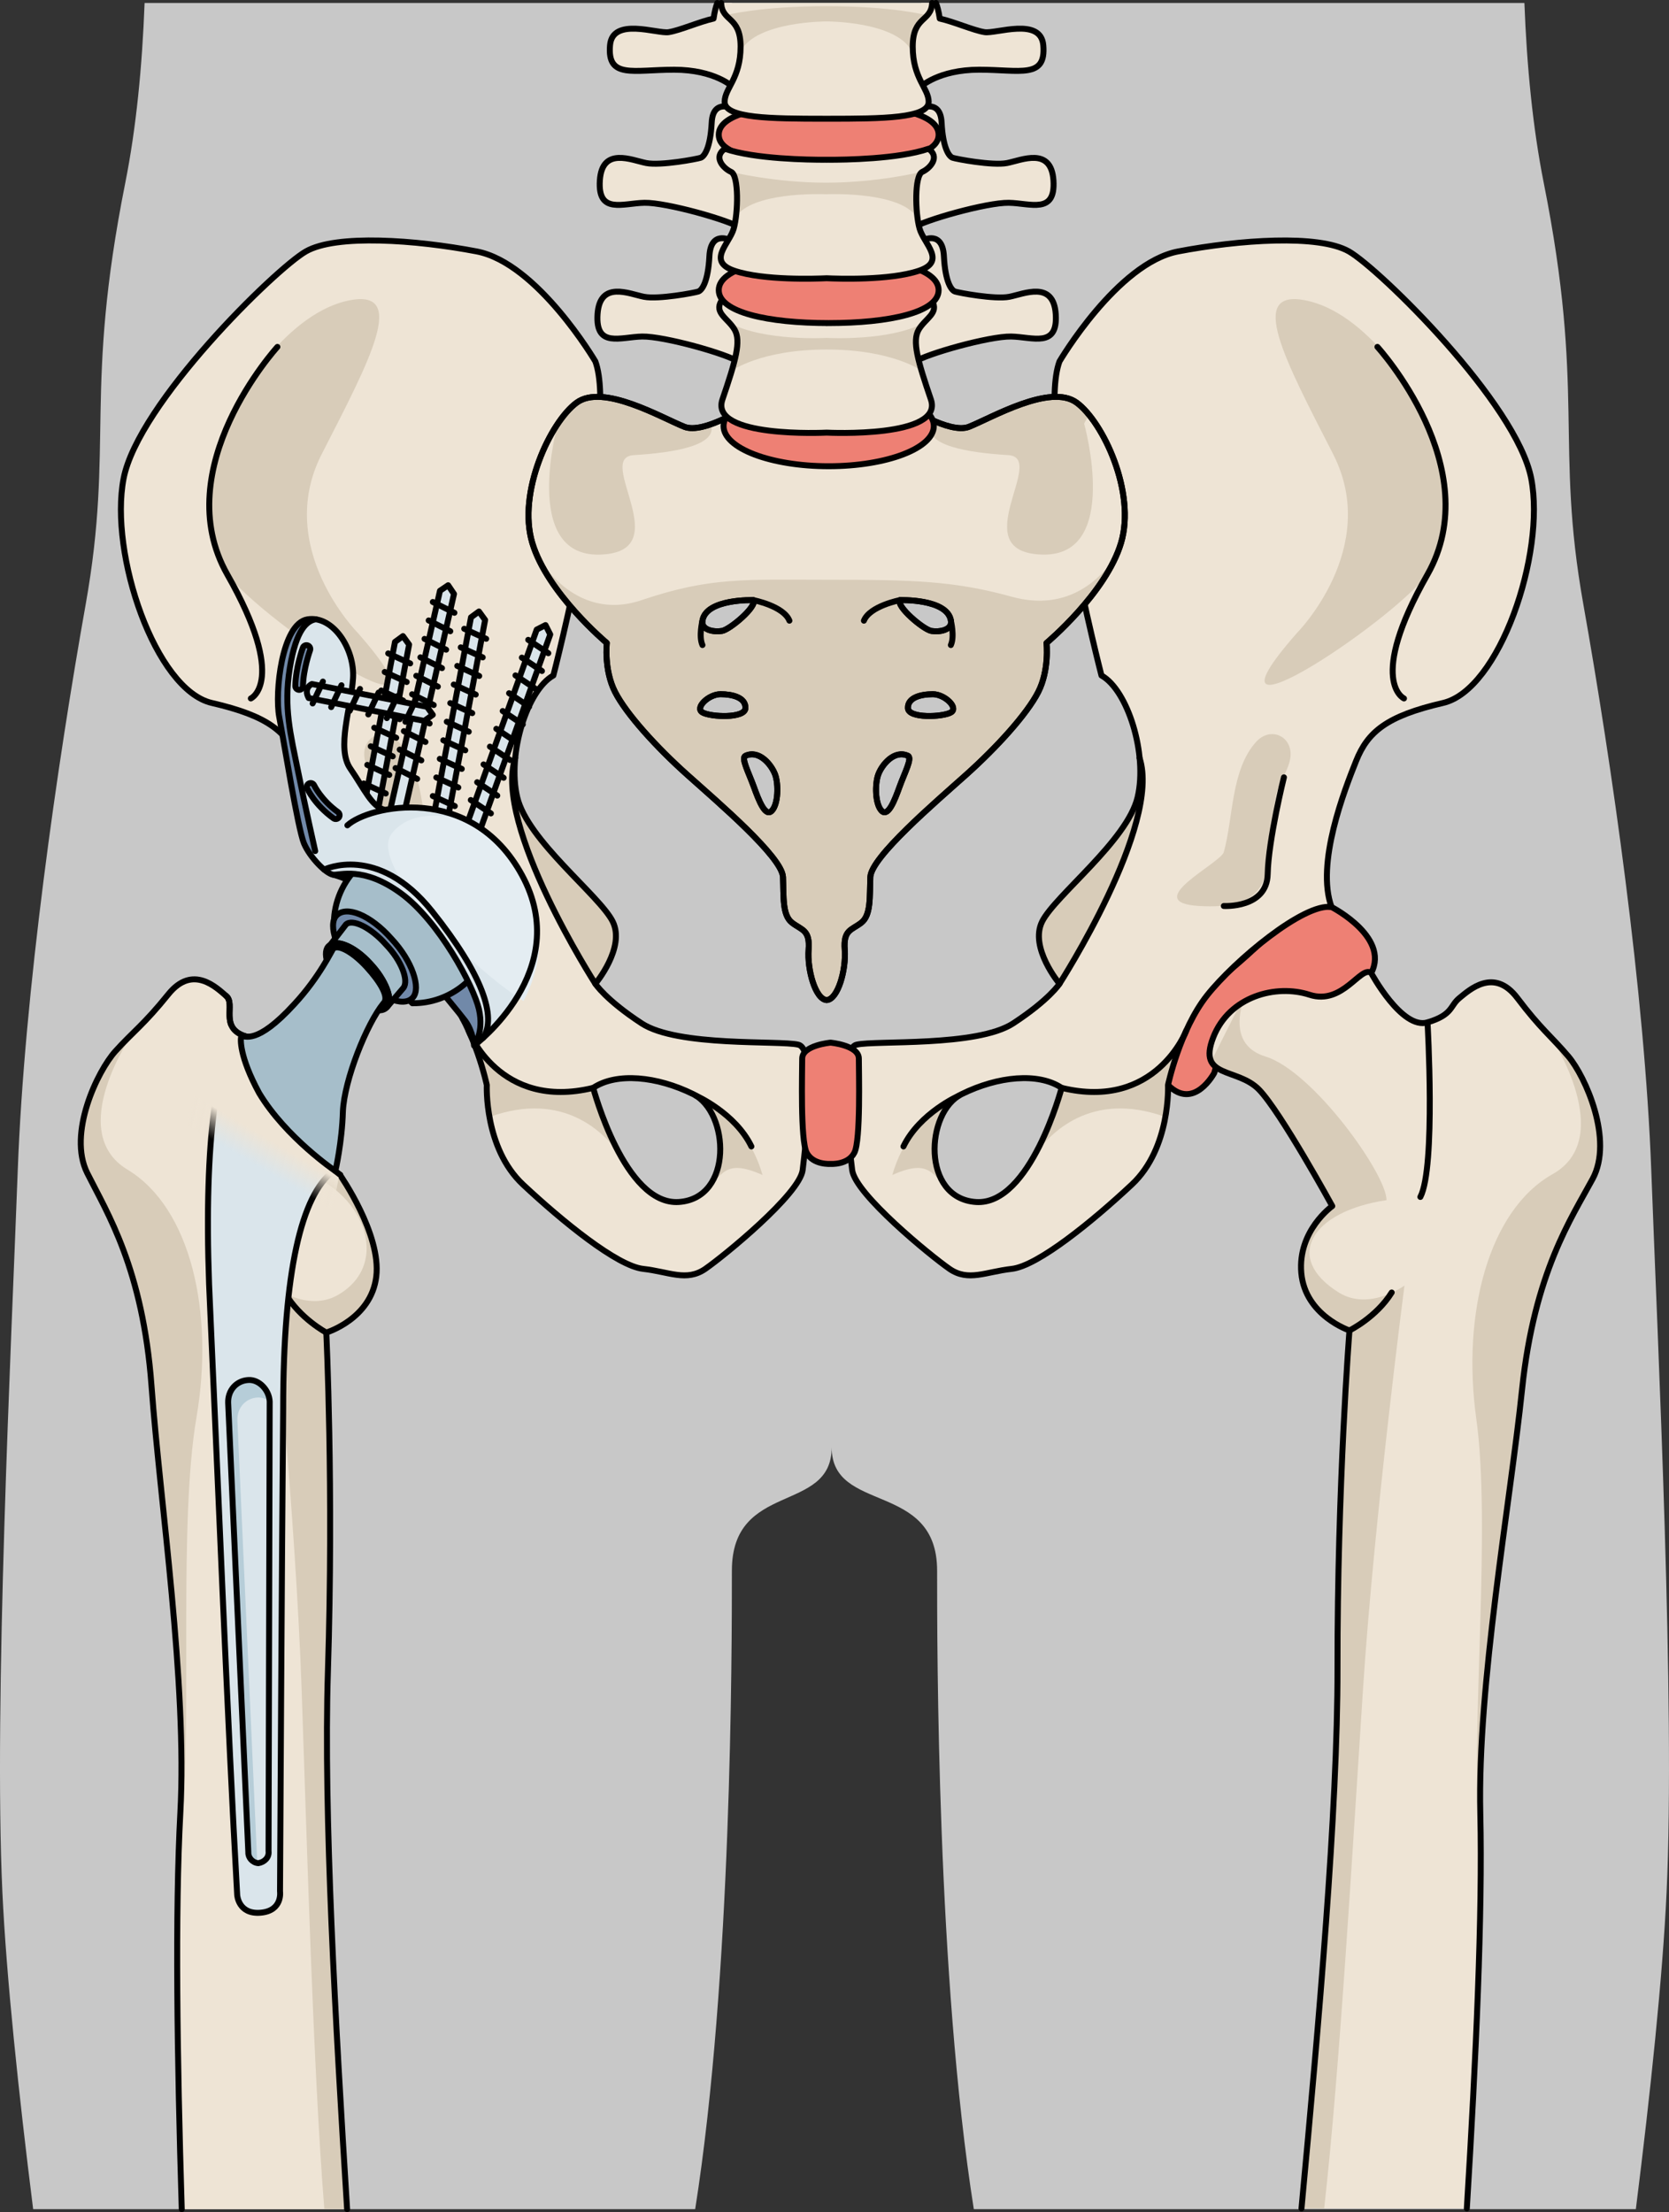<?xml version="1.0" encoding="utf-8"?>
<!-- Generator: Adobe Illustrator 16.0.0, SVG Export Plug-In . SVG Version: 6.00 Build 0)  -->
<!DOCTYPE svg PUBLIC "-//W3C//DTD SVG 1.1//EN" "http://www.w3.org/Graphics/SVG/1.1/DTD/svg11.dtd">
<svg version="1.1" id="Layer_1" xmlns="http://www.w3.org/2000/svg" xmlns:xlink="http://www.w3.org/1999/xlink" x="0px" y="0px"
	 width="280.56px" height="371.82px" viewBox="0 0 280.56 371.82" enable-background="new 0 0 280.56 371.82" xml:space="preserve">
<rect x="0" y="0" width="280.56" height="371.82" fill="#333333" stroke="none"/>
<g>
	<path id="changecolor_231_" fill="#C8C8C8" d="M5.572,371.316h111.289c6.167-39.051,6.168-93.79,6.168-107.316
		c0-15.116,16.777-9.518,16.777-20.72c0,11.202,17.724,5.604,17.724,20.72c0,13.526-0.004,68.266,6.168,107.316h111.289
		c2.443-19.432,4.512-39.12,5.168-53.273c1.475-31.597-1.471-91.57-2.578-121.371c-1.107-29.806-6.641-68.23-11.428-95.164
		c-4.793-26.929,0.369-35.553-6.639-70.739c-1.857-9.324-2.854-19.659-3.256-30.265H24.306c-0.4,10.605-1.396,20.94-3.253,30.265
		c-7.005,35.188-1.851,43.811-6.636,70.739c-4.797,26.935-10.33,65.358-11.431,95.164c-1.108,29.801-4.052,89.774-2.585,121.371
		C1.064,332.196,3.13,351.885,5.572,371.316z"/>
	<g>
		<g>
			<path fill="#EEE4D5" d="M25.47,232.957c1.452,19.709,6.018,49.95,4.844,71.762c-0.9,16.699-0.539,41.123,0.238,66.598h27.796
				c-1.938-31.01-3.984-66.629-3.227-90.352c0.981-30.799-0.271-56.986-0.271-56.986s7.532-2.271,8.4-9.404
				c0.869-7.129-6.077-17.063-6.077-17.063s0.011-0.019,0.021-0.033c-0.633-0.347-1.239-0.739-1.786-1.239
				c-2.287-2.098-4.027-5.014-5.327-7.805c-1.262-2.71-1.744-8.208-2.38-10.777c-0.546-2.208-3.656-1.759-5.159-3.405
				c-0.477,0.07-0.944,0.046-1.398-0.106c-4.274-1.431-1.506-5.358-3.1-6.724c-1.591-1.369-5.637-5.409-9.749-0.302
				c-4.114,5.11-5.928,6.28-8.905,9.583c-2.978,3.3-8.052,13.806-4.724,20.472C17.995,203.84,24.017,213.25,25.47,232.957z"/>
			<path fill="#D8CCB9" d="M33.032,238.21c3.008-17.581-0.957-35.196-11.588-41.606c-10.633-6.411,0.854-22.905,0.854-22.905l0,0
				c-0.928,0.914-1.844,1.821-2.906,3.001c-2.979,3.302-8.053,13.806-4.725,20.474c3.328,6.666,9.352,16.078,10.803,35.783
				c1.453,19.709,6.02,49.952,4.844,71.764c-0.067,1.256-0.114,2.555-0.146,3.896c0.215-0.755,0.38-1.614,0.472-2.632
				C32.237,288.238,30.026,255.791,33.032,238.21z"/>
			<path fill="#D8CCB9" d="M56.841,217.641c-5.232,3.037-11.021-1.506-11.021-1.506s3.887,39.271,4.882,67.766
				c0.909,26.004,1.923,63.715,3.819,87.416h3.828c-1.938-31.01-3.984-66.629-3.227-90.352c0.981-30.799-0.271-56.986-0.271-56.986
				s7.532-2.271,8.4-9.404c0.869-7.129-6.077-17.063-6.077-17.063s0.011-0.019,0.021-0.033c-0.633-0.347-1.239-0.739-1.786-1.239
				c-1.847-1.691-3.331-3.92-4.521-6.184c-1.723,2.684-2.802,4.963-2.812,6.178C60.655,198.486,66.432,212.074,56.841,217.641z"/>
			<path fill="none" stroke="#000000" stroke-linecap="round" stroke-linejoin="round" stroke-miterlimit="10" d="M58.348,371.316
				c-1.938-31.01-3.984-66.629-3.227-90.352c0.981-30.799-0.271-56.986-0.271-56.986s7.532-2.271,8.4-9.404
				c0.869-7.129-6.077-17.063-6.077-17.063s0.011-0.019,0.021-0.033c-0.633-0.347-1.239-0.739-1.786-1.239
				c-2.287-2.098-4.027-5.014-5.327-7.805c-1.262-2.71-1.744-8.208-2.38-10.777c-0.546-2.208-3.656-1.759-5.159-3.405
				c-0.477,0.07-0.944,0.046-1.398-0.106c-4.274-1.431-1.506-5.358-3.1-6.724c-1.591-1.369-5.637-5.409-9.749-0.302
				c-4.114,5.11-5.928,6.28-8.905,9.583c-2.978,3.3-8.052,13.806-4.724,20.472s9.351,16.078,10.804,35.785
				c1.452,19.708,6.018,49.95,4.844,71.762c-0.9,16.699-0.539,41.125,0.238,66.6"/>
			<path fill="none" stroke="#000000" stroke-linecap="round" stroke-linejoin="round" stroke-miterlimit="10" d="M41.144,174.145
				c0,0-0.011,21.908,2.455,26.981"/>
			<path fill="none" stroke="#000000" stroke-linecap="round" stroke-linejoin="round" stroke-miterlimit="10" d="M54.853,223.979
				c0,0-4.445-2.355-6.922-6.612"/>
		</g>
		<g>
			<g>
				<g>
					<path fill="#EEE4D5" d="M134.2,175.593c-3.163-0.752-20.26,0.398-26.34-3.583c-6.082-3.98-7.783-6.657-7.783-6.657
						s5.104-6.083,2.918-10.46c-2.188-4.378-14.354-13.623-16.057-20.92c-1.701-7.298,1.703-18.002,6.082-20.436
						c0,0,10.949-42.33,7.057-52.79c0,0-9.73-16.542-19.949-18.487c-10.218-1.948-23.597-2.919-28.704,0
						c-5.108,2.917-28.218,25.543-30.651,38.19c-2.434,12.652,5.351,35.519,14.838,37.707c9.486,2.191,12.65,4.865,14.597,9.733
						c1.946,4.864,2.225,8.566,3.896,14.704c4.623-0.73,16.539,18.865,21.162,24.704s6.567,15.082,6.567,15.082
						s-0.485,10.566,6.081,16.719c6.568,6.148,15.812,13.688,20.191,14.177c4.379,0.487,7.299,2.19,10.461,0
						c3.16-2.188,15.879-12.574,16.363-16.624C135.414,192.6,137.36,176.345,134.2,175.593z M114.122,202.034
						c-9.167,0.632-14.407-19.185-14.407-19.185c3.931-2.619,10.696-1.962,16.81,1.055
						C122.636,186.927,123.29,201.406,114.122,202.034z"/>
					<path fill="#D8CCB9" d="M63.207,123.604c-1.412,0.566-2.373,2.201-1.828,4.345c0.563,2.229,2.031,3.866,2.401,6.275
						c0.471,3.038,0.689,6.142,1.021,9.2c0.565,5.214,1.627,9.464,11.775,8.858c10.148-0.604-3.588-7.161-4.119-9.062
						c-1.604-5.723-1.189-13.78-5.389-18.479C65.873,123.404,64.381,123.133,63.207,123.604z"/>
					<g>
						<g id="XMLID_130_">
							<g>
								<path fill="#C2B4A1" d="M78.765,160.781c0,3.76-0.979,10.451-0.979,10.451h-0.011c-0.72-1.38-1.56-2.729-2.51-3.93
									c-4.439-5.601-15.599-23.89-20.569-24.69c2.42,0.061,11.569,0.589,16.329,5.15
									C76.546,153.052,78.765,157.022,78.765,160.781z"/>
							</g>
						</g>
					</g>
					<path fill="#D8CCB9" d="M100.077,165.353c0,0,5.104-6.083,2.918-10.46c-2.188-4.378-14.354-13.623-16.057-20.92
						c-0.471-2.014-0.539-4.29-0.316-6.579C82.88,138.636,100.077,165.353,100.077,165.353z"/>
					<g>
						<path fill="#D8CCB9" d="M82.282,187.745c12.525-4.531,19.453,2.778,22.019,6.472c-2.919-5.197-4.514-11.098-4.579-11.345
							c-2.75,0.456-5.783,1.115-9.074,0.675c-7.771-1.044-11.235-8.878-11.235-8.878h-0.028c1.691,4.119,2.448,7.712,2.448,7.712
							S81.731,184.679,82.282,187.745z"/>
						<path fill="#D8CCB9" d="M114.88,183.159l-0.006,0.002c0.555,0.231,1.104,0.476,1.648,0.743
							c4.941,2.443,6.313,12.376,1.811,16.42l0.002-0.002c3.186-2.785,3.391-5.693,9.846-2.827
							C124.953,186.141,114.88,183.159,114.88,183.159z"/>
						<polygon fill="#D8CCB9" points="105.472,196.145 105.464,196.135 105.472,196.147 						"/>
					</g>
					<path fill="#D8CCB9" d="M60.142,106.372c0,0-14.14-14.268-6.045-30.075c8.092-15.806,14.521-27.774,4.61-25.81
						c-9.913,1.969-18.853,15.018-20.97,22.286c-2.116,7.267-3.594,15.942,0,22.911C41.332,102.651,79.526,128.409,60.142,106.372z"
						/>
					<path fill="none" stroke="#000000" stroke-linecap="round" stroke-linejoin="round" stroke-miterlimit="10" d="M134.2,175.593
						c-3.163-0.752-20.26,0.398-26.34-3.583c-6.082-3.98-7.783-6.657-7.783-6.657s5.104-6.083,2.918-10.46
						c-2.188-4.378-14.354-13.623-16.057-20.92c-1.701-7.298,1.703-18.002,6.082-20.436c0,0,10.949-42.33,7.057-52.79
						c0,0-9.73-16.542-19.949-18.487c-10.218-1.948-23.597-2.919-28.704,0c-5.108,2.917-28.218,25.543-30.651,38.19
						c-2.434,12.652,5.351,35.519,14.838,37.707c9.486,2.191,12.65,4.865,14.597,9.733c1.946,4.864,1.765,8.566,3.896,14.704
						c4.623-0.73,16.539,18.865,21.162,24.704s6.567,15.082,6.567,15.082s-0.485,10.566,6.081,16.719
						c6.568,6.148,15.812,13.688,20.191,14.177c4.379,0.487,7.299,2.19,10.461,0c3.16-2.188,15.879-12.574,16.363-16.624
						C135.414,192.6,137.36,176.345,134.2,175.593z M114.122,202.034c-9.167,0.632-14.407-19.185-14.407-19.185
						c3.931-2.619,10.696-1.962,16.81,1.055C122.636,186.927,123.29,201.406,114.122,202.034z"/>
					<path fill="none" stroke="#000000" stroke-linecap="round" stroke-linejoin="round" stroke-miterlimit="10" d="M46.632,58.309
						c0,0-18.595,20.362-8.4,38.293c10.195,17.93,3.934,20.796,3.934,20.796"/>
					<path fill="none" stroke="#000000" stroke-linecap="round" stroke-linejoin="round" stroke-miterlimit="10" d="
						M100.077,165.353c0,0-17.198-26.721-13.455-37.96"/>
					<path fill="none" stroke="#000000" stroke-linecap="round" stroke-linejoin="round" stroke-miterlimit="10" d="M78.763,173.232
						c0,0,5.118,13.479,20.951,9.618"/>
					<path fill="none" stroke="#000000" stroke-linecap="round" stroke-linejoin="round" stroke-miterlimit="10" d="
						M116.989,184.164c0,0,6.6,2.916,9.32,8.534"/>
					<g>
						<path fill="#EE8074" d="M223.836,152.459c0,0,10.463,5.351,6.324,11.68c-4.135,6.324-10.945,3.405-10.945,3.405
							s-6.568,0.485-9.975,3.163c-3.406,2.673-5.109,9.611-5.109,9.611s-3.406,6.441-7.785,2.062
							c-4.377-4.376,3.26-13.348,10.773-19.615C214.631,156.5,217.997,151.24,223.836,152.459z"/>
						<path fill="none" stroke="#000000" stroke-linecap="round" stroke-linejoin="round" stroke-miterlimit="10" d="
							M223.836,152.459c0,0,10.463,5.351,6.324,11.68c-4.135,6.324-10.945,3.405-10.945,3.405s-6.568,0.485-9.975,3.163
							c-3.406,2.673-5.109,9.611-5.109,9.611s-3.406,6.441-7.785,2.062c-4.377-4.376,3.26-13.348,10.773-19.615
							C214.631,156.5,217.997,151.24,223.836,152.459z"/>
						<path fill="#EEE4D5" d="M143.249,196.652c0.484,4.05,13.203,14.436,16.363,16.624c3.164,2.19,6.082,0.487,10.463,0
							c4.379-0.489,13.621-8.026,20.189-14.177c6.568-6.152,6.08-16.719,6.08-16.719s1.947-9.244,6.57-15.082
							s16.297-15.568,20.92-14.838c-2.674-7.298,2.189-19.704,4.135-24.569c1.947-4.867,5.109-7.542,14.598-9.733
							c9.488-2.187,17.271-25.054,14.838-37.706c-2.434-12.647-25.543-35.272-30.65-38.19c-5.109-2.92-18.488-1.947-28.707,0
							c-10.215,1.946-19.945,18.486-19.945,18.486c-3.895,10.46,7.055,52.79,7.055,52.79c4.379,2.434,7.785,13.139,6.082,20.436
							c-1.703,7.297-13.867,16.542-16.055,20.921c-2.188,4.378,2.918,10.459,2.918,10.459s-1.705,2.675-7.785,6.657
							c-6.082,3.98-23.176,2.832-26.338,3.583C140.817,176.345,142.762,192.6,143.249,196.652z M161.655,183.906
							c6.111-3.019,12.879-3.676,16.807-1.057c0,0-5.238,19.816-14.406,19.188C154.885,201.406,155.542,186.927,161.655,183.906z"/>
						<path fill="#D8CCB9" d="M178.102,165.353c0,0-5.105-6.083-2.918-10.46c2.188-4.379,14.352-13.623,16.055-20.92
							c0.469-2.014,0.539-4.29,0.318-6.579C195.295,138.636,178.102,165.353,178.102,165.353z"/>
						<g>
							<path fill="#D8CCB9" d="M195.895,187.745c-12.525-4.531-19.451,2.778-22.018,6.472c2.916-5.197,4.512-11.098,4.58-11.345
								c2.748,0.456,5.779,1.115,9.07,0.675c7.771-1.044,11.236-8.878,11.236-8.878h0.029c-1.689,4.119-2.449,7.712-2.449,7.712
								S196.444,184.679,195.895,187.745z"/>
							<path fill="#D8CCB9" d="M163.297,183.159l0.006,0.002c-0.553,0.231-1.104,0.476-1.648,0.743
								c-4.943,2.443-6.312,12.376-1.812,16.42v-0.002c-3.184-2.785-3.391-5.693-9.846-2.827
								C153.225,186.141,163.297,183.159,163.297,183.159z"/>
							<polygon fill="#D8CCB9" points="172.706,196.145 172.711,196.135 172.708,196.147 							"/>
						</g>
						<path fill="#D8CCB9" d="M214.971,123.604c1.412,0.566,2.371,2.201,1.826,4.345c-0.564,2.229-2.029,3.866-2.402,6.275
							c-0.471,3.038-0.686,6.142-1.018,9.2c-0.568,5.214-1.629,9.464-11.779,8.858c-10.146-0.604,3.59-7.161,4.123-9.062
							c1.6-5.723,1.189-13.78,5.389-18.479C212.303,123.404,213.793,123.133,214.971,123.604z"/>
						<path fill="#D8CCB9" d="M218.038,106.372c0,0,14.139-14.268,6.045-30.075c-8.096-15.806-14.525-27.774-4.611-25.81
							c9.912,1.967,18.854,15.017,20.969,22.285c2.119,7.266,3.596,15.942,0,22.911
							C236.846,102.651,198.649,128.409,218.038,106.372z"/>
						<path fill="none" stroke="#000000" stroke-linecap="round" stroke-linejoin="round" stroke-miterlimit="10" d="
							M143.249,196.652c0.484,4.05,13.203,14.436,16.363,16.624c3.164,2.19,6.082,0.487,10.463,0
							c4.379-0.489,13.621-8.026,20.189-14.177c6.568-6.152,6.08-16.719,6.08-16.719s1.947-9.244,6.57-15.082
							s16.297-15.568,20.92-14.838c-2.674-7.298,2.189-19.704,4.135-24.569c1.947-4.867,5.109-7.542,14.598-9.733
							c9.488-2.187,17.271-25.054,14.838-37.706c-2.434-12.647-25.543-35.272-30.65-38.19c-5.109-2.92-18.488-1.947-28.707,0
							c-10.215,1.946-19.945,18.486-19.945,18.486c-3.895,10.46,7.055,52.79,7.055,52.79c4.379,2.434,7.785,13.139,6.082,20.436
							c-1.703,7.297-13.867,16.542-16.055,20.921c-2.188,4.378,2.918,10.459,2.918,10.459s-1.705,2.675-7.785,6.657
							c-6.082,3.98-23.176,2.832-26.338,3.583C140.817,176.345,142.762,192.6,143.249,196.652z M161.655,183.906
							c6.111-3.019,12.879-3.676,16.807-1.057c0,0-5.238,19.816-14.406,19.188C154.885,201.406,155.542,186.927,161.655,183.906z"/>
						<path fill="none" stroke="#000000" stroke-linecap="round" stroke-linejoin="round" stroke-miterlimit="10" d="
							M231.545,58.309c0,0,18.596,20.362,8.396,38.293c-10.191,17.93-3.93,20.796-3.93,20.796"/>
						<path fill="none" stroke="#000000" stroke-linecap="round" stroke-linejoin="round" stroke-miterlimit="10" d="
							M215.829,130.656c0,0-2.609,10.485-2.73,16.269c-0.123,5.786-7.377,5.357-7.377,5.357"/>
						<path fill="none" stroke="#000000" stroke-linecap="round" stroke-linejoin="round" stroke-miterlimit="10" d="
							M178.102,165.353c0,0,17.195-26.721,13.453-37.96"/>
						<path fill="none" stroke="#000000" stroke-linecap="round" stroke-linejoin="round" stroke-miterlimit="10" d="
							M199.417,173.232c0,0-5.119,13.479-20.955,9.618"/>
						<path fill="none" stroke="#000000" stroke-linecap="round" stroke-linejoin="round" stroke-miterlimit="10" d="
							M161.19,184.164c0,0-6.602,2.916-9.32,8.534"/>
					</g>
					<path fill="#EE8074" d="M139.614,195.633c0,0,2.947,0.217,4.015-1.899c1.066-2.114,0.744-13.55,0.744-15.8
						c0-2.248-4.759-2.684-4.759-2.684s-4.764,0.437-4.764,2.684c0,2.25-0.322,13.686,0.746,15.8
						C136.665,195.85,139.614,195.633,139.614,195.633z"/>
					<path fill="none" stroke="#000000" stroke-linecap="round" stroke-linejoin="round" stroke-miterlimit="10" d="
						M139.614,195.633c0,0,2.947,0.217,4.015-1.899c1.066-2.114,0.744-13.55,0.744-15.8c0-2.248-4.759-2.684-4.759-2.684
						s-4.764,0.437-4.764,2.684c0,2.25-0.322,13.686,0.746,15.8C136.665,195.85,139.614,195.633,139.614,195.633z"/>
				</g>
				<g>
					<g>
						<path fill="#EEE4D5" d="M180.989,67.677c-4.428-3.253-14.305,2.551-18.102,4.06c-3.258,1.294-10.506-3.48-10.506-3.48
							l-13.414-0.118l-13.418,0.118c0,0-7.25,4.774-10.506,3.48c-3.798-1.508-13.669-7.312-18.1-4.06
							c-4.43,3.247-10,15.088-7.469,23.566c2.53,8.473,12.53,16.831,12.53,16.831s-0.506,4.528,1.392,8.245
							c1.899,3.712,6.961,9.289,12.154,13.93c5.188,4.644,15.945,13.815,16.072,17.18c0.128,3.369-0.127,6.387,1.52,7.664
							c1.644,1.276,3.037,1.163,2.783,4.526c-0.25,3.369,1.141,8.36,3.04,8.476c1.899-0.115,3.29-5.107,3.036-8.476
							c-0.252-3.364,1.141-3.25,2.783-4.526c1.646-1.277,1.395-4.295,1.521-7.664c0.125-3.365,10.885-12.537,16.072-17.18
							c5.189-4.643,10.252-10.218,12.148-13.93c1.9-3.717,1.395-8.245,1.395-8.245s10-8.358,12.531-16.831
							C190.987,82.765,185.418,70.924,180.989,67.677z M118.082,104.325c0.608-3.732,8.56-3.454,8.56-3.454
							c0.67,1.058-3.941,4.954-5.281,5.18C120.026,106.271,117.823,105.924,118.082,104.325z M118.082,119.745
							c-1.334-0.779,1.033-3.062,3.036-3.062s4.248,0.556,4.189,2.336C125.248,120.804,119.42,120.525,118.082,119.745z
							 M129.74,136.281c-1.093,1.113-2.187-1.726-3.032-4.064c-0.844-2.338-2.178-4.821-1.398-5.179
							c2.309-1.058,4.367,1.504,4.977,3.12C130.894,131.771,130.832,135.167,129.74,136.281z M151.29,100.872
							c0,0,7.953-0.278,8.561,3.454c0.26,1.599-1.941,1.946-3.277,1.727C155.237,105.825,150.624,101.929,151.29,100.872z
							 M151.225,132.216c-0.844,2.339-1.938,5.178-3.029,4.064c-1.094-1.114-1.156-4.509-0.547-6.124
							c0.607-1.616,2.666-4.178,4.975-3.12C153.405,127.396,152.071,129.878,151.225,132.216z M159.85,119.745
							c-1.338,0.78-7.164,1.059-7.225-0.725c-0.062-1.781,2.184-2.335,4.188-2.335S161.184,118.966,159.85,119.745z"/>
						<g>
							<path fill="#D8CCB9" d="M180.989,67.677c-4.428-3.253-14.305,2.551-18.102,4.06c-1.43,0.57-3.629-0.033-5.648-0.892
								c-0.236,0.121-0.469,0.234-0.703,0.356c-1.361,3.704,6.264,4.889,12.949,5.296c6.689,0.409-7.58,16.36,5.723,16.719
								c13.301,0.361,7.037-22.016,7.037-22.016l0.801-1.503C182.354,68.857,181.661,68.168,180.989,67.677z"/>
							<path fill="#D8CCB9" d="M106.537,76.499c6.626-0.404,14.164-1.574,12.979-5.195c-1.658,0.589-3.312,0.893-4.473,0.433
								c-3.798-1.508-13.669-7.312-18.1-4.06c-1.036,0.758-2.129,1.986-3.17,3.525l0,0c0,0-6.26,22.377,7.039,22.017
								C114.116,92.858,99.847,76.907,106.537,76.499z"/>
						</g>
						<path fill="#D8CCB9" d="M187.708,93.265c-2.363,3.671-7.902,9.725-17.65,7.031c-9.711-2.687-16.703-2.849-30.758-2.849
							c-14.052,0-19.835-0.5-31.427,3.42c-11.53,3.898-17.607-7.527-17.67-7.65c3.309,7.752,11.805,14.857,11.805,14.857
							s-0.506,4.527,1.391,8.244c1.9,3.712,6.963,9.288,12.154,13.929c5.188,4.645,15.946,13.816,16.073,17.182
							c0.128,3.367-0.127,6.386,1.519,7.664c1.645,1.276,3.038,1.161,2.785,4.526c-0.252,3.368,1.139,8.359,3.039,8.476
							c1.898-0.115,3.289-5.108,3.037-8.476c-0.254-3.365,1.141-3.25,2.783-4.526c1.645-1.278,1.393-4.297,1.52-7.664
							c0.125-3.366,10.887-12.539,16.074-17.182c5.189-4.642,10.25-10.217,12.148-13.929c1.9-3.717,1.393-8.244,1.393-8.244
							S184.381,100.999,187.708,93.265z M118.082,104.325c0.608-3.732,8.56-3.454,8.56-3.454c0.67,1.058-3.941,4.954-5.281,5.18
							C120.026,106.271,117.823,105.924,118.082,104.325z M118.082,119.745c-1.334-0.779,1.033-3.062,3.036-3.062
							s4.248,0.556,4.189,2.336C125.248,120.804,119.42,120.525,118.082,119.745z M129.74,136.281
							c-1.093,1.113-2.187-1.726-3.032-4.064c-0.844-2.338-2.178-4.821-1.398-5.179c2.309-1.058,4.367,1.504,4.977,3.12
							C130.894,131.771,130.832,135.167,129.74,136.281z M151.29,100.872c0,0,7.953-0.278,8.561,3.454
							c0.26,1.599-1.941,1.946-3.277,1.727C155.237,105.825,150.624,101.929,151.29,100.872z M151.225,132.216
							c-0.844,2.339-1.938,5.178-3.029,4.064c-1.094-1.114-1.156-4.509-0.547-6.124c0.607-1.616,2.666-4.178,4.975-3.12
							C153.405,127.396,152.071,129.878,151.225,132.216z M159.85,119.745c-1.338,0.78-7.164,1.059-7.225-0.725
							c-0.062-1.781,2.184-2.335,4.188-2.335S161.184,118.966,159.85,119.745z"/>
						<path fill="none" stroke="#000000" stroke-linecap="round" stroke-linejoin="round" stroke-miterlimit="10" d="
							M180.989,67.677c-4.428-3.253-14.305,2.551-18.102,4.06c-3.258,1.294-10.506-3.48-10.506-3.48l-13.414-0.118l-13.418,0.118
							c0,0-7.25,4.774-10.506,3.48c-3.798-1.508-13.669-7.312-18.1-4.06c-4.43,3.247-10,15.088-7.469,23.566
							c2.53,8.473,12.53,16.831,12.53,16.831s-0.506,4.528,1.392,8.245c1.899,3.712,6.961,9.289,12.154,13.93
							c5.188,4.644,15.945,13.815,16.072,17.18c0.128,3.369-0.127,6.387,1.52,7.664c1.644,1.276,3.037,1.163,2.783,4.526
							c-0.25,3.369,1.141,8.36,3.04,8.476c1.899-0.115,3.29-5.107,3.036-8.476c-0.252-3.364,1.141-3.25,2.783-4.526
							c1.646-1.277,1.395-4.295,1.521-7.664c0.125-3.365,10.885-12.537,16.072-17.18c5.189-4.643,10.252-10.218,12.148-13.93
							c1.9-3.717,1.395-8.245,1.395-8.245s10-8.358,12.531-16.831C190.987,82.765,185.418,70.924,180.989,67.677z M118.082,104.325
							c0.608-3.732,8.56-3.454,8.56-3.454c0.67,1.058-3.941,4.954-5.281,5.18C120.026,106.271,117.823,105.924,118.082,104.325z
							 M118.082,119.745c-1.334-0.779,1.033-3.062,3.036-3.062s4.248,0.556,4.189,2.336
							C125.248,120.804,119.42,120.525,118.082,119.745z M129.74,136.281c-1.093,1.113-2.187-1.726-3.032-4.064
							c-0.844-2.338-2.178-4.821-1.398-5.179c2.309-1.058,4.367,1.504,4.977,3.12C130.894,131.771,130.832,135.167,129.74,136.281z
							 M151.29,100.872c0,0,7.953-0.278,8.561,3.454c0.26,1.599-1.941,1.946-3.277,1.727
							C155.237,105.825,150.624,101.929,151.29,100.872z M151.225,132.216c-0.844,2.339-1.938,5.178-3.029,4.064
							c-1.094-1.114-1.156-4.509-0.547-6.124c0.607-1.616,2.666-4.178,4.975-3.12C153.405,127.396,152.071,129.878,151.225,132.216z
							 M159.85,119.745c-1.338,0.78-7.164,1.059-7.225-0.725c-0.062-1.781,2.184-2.335,4.188-2.335S161.184,118.966,159.85,119.745z
							"/>
						<path fill="none" stroke="#000000" stroke-linecap="round" stroke-linejoin="round" stroke-miterlimit="10" d="
							M180.989,67.677c-4.428-3.253-14.305,2.551-18.102,4.06c-3.258,1.294-10.506-3.48-10.506-3.48l-13.414-0.118l-13.418,0.118
							c0,0-7.25,4.774-10.506,3.48c-3.798-1.508-13.669-7.312-18.1-4.06c-4.43,3.247-10,15.088-7.469,23.566
							c2.53,8.473,12.53,16.831,12.53,16.831s-0.506,4.528,1.392,8.245c1.899,3.712,6.961,9.289,12.154,13.93
							c5.188,4.644,15.945,13.815,16.072,17.18c0.128,3.369-0.127,6.387,1.52,7.664c1.644,1.276,3.037,1.163,2.783,4.526
							c-0.25,3.369,1.141,8.36,3.04,8.476c1.899-0.115,3.29-5.107,3.036-8.476c-0.252-3.364,1.141-3.25,2.783-4.526
							c1.646-1.277,1.395-4.295,1.521-7.664c0.125-3.365,10.885-12.537,16.072-17.18c5.189-4.643,10.252-10.218,12.148-13.93
							c1.9-3.717,1.395-8.245,1.395-8.245s10-8.358,12.531-16.831C190.987,82.765,185.418,70.924,180.989,67.677z M118.082,104.325
							c0.608-3.732,8.56-3.454,8.56-3.454c0.67,1.058-3.941,4.954-5.281,5.18C120.026,106.271,117.823,105.924,118.082,104.325z
							 M118.082,119.745c-1.334-0.779,1.033-3.062,3.036-3.062s4.248,0.556,4.189,2.336
							C125.248,120.804,119.42,120.525,118.082,119.745z M129.74,136.281c-1.093,1.113-2.187-1.726-3.032-4.064
							c-0.844-2.338-2.178-4.821-1.398-5.179c2.309-1.058,4.367,1.504,4.977,3.12C130.894,131.771,130.832,135.167,129.74,136.281z
							 M151.29,100.872c0,0,7.953-0.278,8.561,3.454c0.26,1.599-1.941,1.946-3.277,1.727
							C155.237,105.825,150.624,101.929,151.29,100.872z M151.225,132.216c-0.844,2.339-1.938,5.178-3.029,4.064
							c-1.094-1.114-1.156-4.509-0.547-6.124c0.607-1.616,2.666-4.178,4.975-3.12C153.405,127.396,152.071,129.878,151.225,132.216z
							 M159.85,119.745c-1.338,0.78-7.164,1.059-7.225-0.725c-0.062-1.781,2.184-2.335,4.188-2.335S161.184,118.966,159.85,119.745z
							"/>
						<path fill="#EEE4D5" d="M123.735,18.459c0,0-3.875-2.233-4.096,2.129c-0.224,4.362-1.266,5.726-1.857,5.929
							c-0.596,0.207-6.689,1.364-9.143,0.889c-2.451-0.479-7.433-2.795-7.804,2.93c-0.37,5.725,3.865,3.813,7.509,3.75
							c3.639-0.068,14.342,2.929,16.272,4.294C126.55,39.743,129.16,22.344,123.735,18.459z"/>
						<path fill="#EEE4D5" d="M154.186,18.459c0,0,3.875-2.233,4.098,2.129c0.221,4.362,1.264,5.726,1.857,5.929
							c0.594,0.207,6.689,1.364,9.143,0.889c2.449-0.479,7.43-2.795,7.803,2.93c0.371,5.725-3.863,3.813-7.508,3.75
							c-3.641-0.068-14.342,2.929-16.273,4.294C151.372,39.743,148.764,22.344,154.186,18.459z"/>
						<path fill="none" stroke="#000000" stroke-linecap="round" stroke-linejoin="round" stroke-miterlimit="10" d="
							M123.735,18.459c0,0-3.875-2.233-4.096,2.129c-0.224,4.362-1.266,5.726-1.857,5.929c-0.596,0.207-6.689,1.364-9.143,0.889
							c-2.451-0.479-7.433-2.795-7.804,2.93c-0.37,5.725,3.865,3.813,7.509,3.75c3.639-0.068,14.342,2.929,16.272,4.294
							C126.55,39.743,129.16,22.344,123.735,18.459z"/>
						<path fill="none" stroke="#000000" stroke-linecap="round" stroke-linejoin="round" stroke-miterlimit="10" d="
							M154.186,18.459c0,0,3.875-2.233,4.098,2.129c0.221,4.362,1.264,5.726,1.857,5.929c0.594,0.207,6.689,1.364,9.143,0.889
							c2.449-0.479,7.43-2.795,7.803,2.93c0.371,5.725-3.863,3.813-7.508,3.75c-3.641-0.068-14.342,2.929-16.273,4.294
							C151.372,39.743,148.764,22.344,154.186,18.459z"/>
						<path fill="#EEE4D5" d="M122.67,40.34c0,0-3.198-1.633-3.42,2.729s-1.265,5.723-1.858,5.93
							c-0.594,0.206-6.688,1.363-9.14,0.886c-2.452-0.478-7.431-2.793-7.804,2.932c-0.372,5.724,3.863,3.819,7.505,3.747
							c3.644-0.069,14.342,2.931,16.274,4.297C126.161,62.223,128.097,44.228,122.67,40.34z"/>
						<path fill="#EEE4D5" d="M155.252,40.34c0,0,3.195-1.633,3.42,2.729c0.223,4.362,1.264,5.723,1.855,5.93
							c0.596,0.206,6.689,1.363,9.141,0.886c2.455-0.479,7.436-2.793,7.803,2.932c0.373,5.724-3.861,3.819-7.502,3.747
							c-3.643-0.069-14.344,2.931-16.277,4.297C151.76,62.223,149.829,44.228,155.252,40.34z"/>
						<path fill="none" stroke="#000000" stroke-linecap="round" stroke-linejoin="round" stroke-miterlimit="10" d="M122.67,40.34
							c0,0-3.198-1.633-3.42,2.729s-1.265,5.723-1.858,5.93c-0.594,0.206-6.688,1.363-9.14,0.886
							c-2.452-0.478-7.431-2.793-7.804,2.932c-0.372,5.724,3.863,3.819,7.505,3.747c3.644-0.069,14.342,2.931,16.274,4.297
							C126.161,62.223,128.097,44.228,122.67,40.34z"/>
						<path fill="none" stroke="#000000" stroke-linecap="round" stroke-linejoin="round" stroke-miterlimit="10" d="M155.252,40.34
							c0,0,3.195-1.633,3.42,2.729c0.223,4.362,1.264,5.723,1.855,5.93c0.596,0.206,6.689,1.363,9.141,0.886
							c2.455-0.479,7.436-2.793,7.803,2.932c0.373,5.724-3.861,3.819-7.502,3.747c-3.643-0.069-14.344,2.931-16.277,4.297
							C151.76,62.223,149.829,44.228,155.252,40.34z"/>
						<path fill="#EE8074" d="M157.782,22.646c0,3.732-8.273,4.714-18.482,4.714c-10.205,0-18.477-0.982-18.477-4.714
							c0-3.732,8.271-5.123,18.477-5.123C149.506,17.523,157.782,18.914,157.782,22.646z"/>
						<path fill="none" stroke="#000000" stroke-linecap="round" stroke-linejoin="round" stroke-miterlimit="10" d="
							M157.782,22.646c0,3.732-8.273,4.714-18.482,4.714c-10.205,0-18.477-0.982-18.477-4.714c0-3.732,8.271-5.123,18.477-5.123
							C149.506,17.523,157.782,18.914,157.782,22.646z"/>
						<path fill="#EE8074" d="M156.975,71.606c0,3.732-7.916,6.759-17.676,6.759c-9.76,0-17.67-3.027-17.67-6.759
							c0-3.731,7.91-6.757,17.67-6.757C149.059,64.849,156.975,67.875,156.975,71.606z"/>
						<path fill="none" stroke="#000000" stroke-linecap="round" stroke-linejoin="round" stroke-miterlimit="10" d="
							M156.975,71.606c0,3.732-7.916,6.759-17.676,6.759c-9.76,0-17.67-3.027-17.67-6.759c0-3.731,7.91-6.757,17.67-6.757
							C149.059,64.849,156.975,67.875,156.975,71.606z"/>
						<path fill="#EEE4D5" d="M154.434,55.406c1.117-1.907,3.484-2.795,2.225-4.841c-4.135-0.747-17.583,3.684-17.697,3.72
							c-0.114-0.036-13.561-4.465-17.699-3.72c-1.257,2.044,1.11,2.934,2.225,4.841c1.115,1.91,0.193,5.182-2.047,11.744
							c-2.227,6.524,17.297,5.579,17.521,5.567c0.223,0.012,19.75,0.958,17.523-5.567C154.245,60.588,153.321,57.316,154.434,55.406
							z"/>
						<path fill="#D8CCB9" d="M154.434,55.406c0.238-0.407,0.533-0.766,0.84-1.103c-5.881,3.073-16.085,2.505-16.306,2.491l0,0
							h-0.007h-0.006l0,0c-0.224,0.014-10.429,0.582-16.308-2.491c0.307,0.335,0.603,0.694,0.838,1.103
							c0.798,1.365,0.55,3.439-0.475,6.904l0.002,0.001c0,0,4.885-3.564,15.947-3.564c11.062,0,15.951,3.564,15.951,3.564V62.31
							C153.885,58.845,153.637,56.771,154.434,55.406z"/>
						<path fill="none" stroke="#000000" stroke-linecap="round" stroke-linejoin="round" stroke-miterlimit="10" d="
							M154.434,55.406c1.117-1.907,3.484-2.795,2.225-4.841c-4.135-0.747-17.583,3.684-17.697,3.72
							c-0.114-0.036-13.561-4.465-17.699-3.72c-1.257,2.044,1.11,2.934,2.225,4.841c1.115,1.91,0.193,5.182-2.047,11.744
							c-2.227,6.524,17.297,5.579,17.521,5.567c0.223,0.012,19.75,0.958,17.523-5.567C154.245,60.588,153.321,57.316,154.434,55.406
							z"/>
						<path fill="#EE8074" d="M157.782,48.774c0,3.732-8.273,5.531-18.482,5.531c-10.205,0-18.477-1.799-18.477-5.531
							c0-3.734,8.271-5.533,18.477-5.533C149.506,43.241,157.782,45.04,157.782,48.774z"/>
						<path fill="none" stroke="#000000" stroke-linecap="round" stroke-linejoin="round" stroke-miterlimit="10" d="
							M157.782,48.774c0,3.732-8.273,5.531-18.482,5.531c-10.205,0-18.477-1.799-18.477-5.531c0-3.734,8.271-5.533,18.477-5.533
							C149.506,43.241,157.782,45.04,157.782,48.774z"/>
						<path fill="#EEE4D5" d="M155.034,28.891c1.338-0.613,3.045-2.521,1.039-3.884c-5.066,1.741-14.168,1.852-16.757,1.846v-0.006
							c0,0-0.127,0.003-0.354,0.006c-0.228-0.003-0.354-0.006-0.354-0.006v0.006c-2.59,0.005-11.691-0.105-16.756-1.846
							c-2.004,1.363-0.295,3.271,1.041,3.884c1.338,0.615,1.188,6.953,0.445,9.542c-0.742,2.589-4.595,5.5,0.148,7.087
							c4.9,1.642,13.63,1.333,15.476,1.248c1.845,0.085,10.575,0.394,15.473-1.248c4.748-1.587,0.893-4.498,0.15-7.087
							C153.84,35.845,153.694,29.506,155.034,28.891z"/>
						<path fill="#D8CCB9" d="M154.899,28.977c-0.025-0.053-0.041-0.086-0.041-0.086s-7.209,1.806-15.981,1.817
							c-8.776-0.011-15.985-1.817-15.985-1.817c1.061,0.486,1.188,4.556,0.828,7.517l0,0c2.781-4.05,13.59-3.814,15.07-3.763v0.005
							c0,0,0.033-0.002,0.087-0.004c0.052,0.002,0.085,0.004,0.085,0.004v-0.005c1.479-0.051,12.289-0.287,15.07,3.763
							c0.057-0.032,0.107-0.069,0.158-0.102C153.862,33.481,153.973,29.72,154.899,28.977z"/>
						<path fill="none" stroke="#000000" stroke-linecap="round" stroke-linejoin="round" stroke-miterlimit="10" d="
							M155.034,28.891c1.338-0.613,3.045-2.521,1.039-3.884c-5.066,1.741-14.168,1.852-16.757,1.846v-0.006
							c0,0-0.127,0.003-0.354,0.006c-0.228-0.003-0.354-0.006-0.354-0.006v0.006c-2.59,0.005-11.691-0.105-16.756-1.846
							c-2.004,1.363-0.295,3.271,1.041,3.884c1.338,0.615,1.188,6.953,0.445,9.542c-0.742,2.589-4.595,5.5,0.148,7.087
							c4.9,1.642,13.63,1.333,15.476,1.248c1.845,0.085,10.575,0.394,15.473-1.248c4.748-1.587,0.893-4.498,0.15-7.087
							C153.84,35.845,153.694,29.506,155.034,28.891z"/>
						<g>
							<path fill="#EEE4D5" d="M123.015,0.503h-2.433c-0.224,0.546-0.446,1.372-0.63,2.621c-2.406,0.534-5.639,1.979-7.546,2.283
								c-1.907,0.305-9.449-2.584-9.861,2.206c-0.491,5.684,3.892,4.104,10.772,4.104s9.867,2.89,9.867,2.89
								S130.181,6.389,123.015,0.503z"/>
							<path fill="#EEE4D5" d="M165.514,5.406c-1.906-0.304-5.139-1.75-7.543-2.283c-0.184-1.249-0.41-2.075-0.633-2.621h-2.436
								c-7.162,5.886-0.166,14.103-0.166,14.103s2.984-2.89,9.867-2.89c6.881,0,11.266,1.579,10.773-4.105
								C174.965,2.822,167.418,5.711,165.514,5.406z"/>
							<path fill="none" stroke="#000000" stroke-linecap="round" stroke-linejoin="round" stroke-miterlimit="10" d="
								M120.582,0.503c-0.224,0.546-0.446,1.372-0.63,2.621c-2.406,0.534-5.639,1.979-7.546,2.283
								c-1.907,0.305-9.449-2.584-9.861,2.206c-0.491,5.684,3.892,4.104,10.772,4.104s9.867,2.89,9.867,2.89"/>
							<path fill="none" stroke="#000000" stroke-linecap="round" stroke-linejoin="round" stroke-miterlimit="10" d="
								M154.739,14.605c0,0,2.982-2.89,9.867-2.89c6.881,0,11.266,1.579,10.773-4.105c-0.414-4.79-7.961-1.9-9.865-2.206
								c-1.906-0.303-5.139-1.75-7.543-2.282c-0.184-1.248-0.41-2.075-0.633-2.623"/>
							<path fill="#EEE4D5" d="M156.694,0.503h-35.462c0.138,3.211,3.262,2.15,3.262,7.337c0,5.35-2.68,6.985-2.68,9.279
								c0,2.766,7.756,2.836,16.793,2.838h0.709c9.039-0.002,16.794-0.072,16.794-2.838c0-2.294-2.678-3.93-2.678-9.279
								C153.432,2.655,156.555,3.714,156.694,0.503z"/>
							<path fill="#D8CCB9" d="M138.961,1.043l-0.021,0.018V1.043c-11.246,0-16.934,1.51-16.934,1.51v0.002
								c0.969,1.099,2.484,1.677,2.484,5.286c0,0.267-0.016,0.522-0.028,0.772c0.01,0.004,0.021,0.009,0.028,0.011
								c2.627-5.062,14.449-5.022,14.449-5.022V3.586l0.02,0.016c0,0,11.714-0.039,14.318,5.022c0.059-0.022,0.115-0.05,0.174-0.076
								c-0.01-0.23-0.021-0.461-0.021-0.708c0-3.441,1.375-4.126,2.346-5.139c-0.021-0.094-0.031-0.148-0.031-0.148
								S150.11,1.043,138.961,1.043z"/>
							<path fill="none" stroke="#000000" stroke-linecap="round" stroke-linejoin="round" stroke-miterlimit="10" d="
								M121.231,0.503c0.138,3.211,3.262,2.15,3.262,7.337c0,5.35-2.68,6.985-2.68,9.279c0,2.766,7.756,2.836,16.793,2.838h0.709
								c9.039-0.002,16.794-0.072,16.794-2.838c0-2.294-2.678-3.93-2.678-9.279c0-5.187,3.123-4.126,3.262-7.337"/>
						</g>
						<g>
							<g>
								<path fill="none" stroke="#000000" stroke-linecap="round" stroke-linejoin="round" stroke-miterlimit="10" d="
									M118.082,104.325c0,0-0.66,2.653,0,4.097"/>
								<path fill="none" stroke="#000000" stroke-linecap="round" stroke-linejoin="round" stroke-miterlimit="10" d="
									M126.642,100.872c0,0,5.078,0.981,6.059,3.454"/>
							</g>
							<g>
								<path fill="none" stroke="#000000" stroke-linecap="round" stroke-linejoin="round" stroke-miterlimit="10" d="
									M159.84,104.325c0,0,0.66,2.653,0,4.097"/>
								<path fill="none" stroke="#000000" stroke-linecap="round" stroke-linejoin="round" stroke-miterlimit="10" d="
									M151.282,100.872c0,0-5.076,0.981-6.059,3.454"/>
							</g>
						</g>
					</g>
				</g>
			</g>
		</g>
		<path fill="none" stroke="#000000" stroke-linecap="round" stroke-linejoin="round" stroke-miterlimit="10" d="M40.575,174.181
			c0.424-0.005-0.361,3.365,2.99,9.553c4.488,7.473,12.811,13.098,12.811,13.098"/>
		<path fill="none" stroke="#000000" stroke-linecap="round" stroke-linejoin="round" stroke-miterlimit="10" d="M79.366,174.63"/>
		<g>
			<path fill="#EEE4D5" d="M211.645,183.148c3.648,3.758,12.312,19.573,12.312,19.573s-5.85,4.138-5.205,11.272
				c0.65,7.138,8.094,9.636,8.094,9.636s-2.051,26.071-2.012,56.809c0.029,23.879-3.154,59.727-6.053,90.766h27.793
				c1.551-25.348,2.654-49.656,2.266-66.318c-0.5-21.783,4.977-51.797,7.025-71.404c2.057-19.607,8.344-28.805,11.867-35.35
				c3.523-6.549-1.213-17.175-4.082-20.559c-2.867-3.382-4.643-4.604-8.586-9.827c-3.947-5.218-8.104-1.312-9.73,0.002
				c-1.629,1.315-1.059,2.806-5.367,4.1c-4.305,1.298-9.477-8.315-9.477-8.315c-1.752-1.283-4.766,5.496-10.361,3.673
				c-5.6-1.82-13.492,0.23-16.188,7.179C201.245,181.326,208,179.391,211.645,183.148z"/>
			<path fill="#D8CCB9" d="M248.167,238.486c-2.459-17.624,2.033-35.066,12.826-41.133c10.797-6.066-0.152-22.863-0.152-22.863l0,0
				c0.896,0.938,1.785,1.871,2.811,3.082c2.869,3.383,7.605,14.01,4.082,20.559c-3.523,6.545-9.812,15.74-11.867,35.35
				c-2.051,19.607-7.525,49.621-7.025,71.404c0.031,1.254,0.039,2.555,0.031,3.893c-0.189-0.76-0.328-1.623-0.391-2.641
				C247.432,288.391,250.624,256.107,248.167,238.486z"/>
			<path fill="#D8CCB9" d="M211.645,183.148c3.648,3.758,12.312,19.573,12.312,19.573s-5.85,4.138-5.205,11.272
				c0.65,7.138,8.094,9.636,8.094,9.636s-2.051,26.071-2.012,56.809c0.029,23.879-3.154,59.727-6.053,90.766h3.814
				c2.648-23.529,4.838-61.561,6.555-87.701c1.863-28.379,6.941-67.42,6.941-67.42s-5.912,4.355-11.039,1.166
				c-9.391-5.846-4.598-13.658,8.016-15.521c0.1-4.22-12.305-21.679-20.342-24.146c-5.008-1.542-4.744-5.958-3.834-9.07
				c-0.158,0.096-0.314,0.205-0.473,0.307l-4.805,9.568C204.745,180.679,209.004,180.425,211.645,183.148z"/>
			<path fill="none" stroke="#000000" stroke-linecap="round" stroke-linejoin="round" stroke-miterlimit="10" d="M246.575,371.2
				c1.551-25.345,2.654-49.655,2.266-66.317c-0.5-21.783,4.977-51.795,7.025-71.402c2.057-19.609,8.344-28.807,11.867-35.35
				c3.523-6.549-1.213-17.176-4.082-20.56c-2.867-3.381-4.643-4.604-8.586-9.826c-3.947-5.218-8.104-1.312-9.73,0
				c-1.629,1.316-1.059,2.808-5.367,4.1c-4.305,1.299-9.477-8.313-9.477-8.313c-1.752-1.285-4.766,5.495-10.361,3.671
				c-5.6-1.82-13.492,0.23-16.188,7.179c-2.697,6.944,4.059,5.009,7.703,8.766c3.648,3.758,12.312,19.573,12.312,19.573
				s-5.85,4.138-5.205,11.272c0.65,7.138,8.094,9.636,8.094,9.636s-2.051,26.071-2.012,56.809
				c0.029,23.879-3.154,59.727-6.053,90.766"/>
			<path fill="none" stroke="#000000" stroke-linecap="round" stroke-linejoin="round" stroke-miterlimit="10" d="M239.967,171.847
				c0,0,1.408,24.353-1.203,29.338"/>
			<path fill="none" stroke="#000000" stroke-linecap="round" stroke-linejoin="round" stroke-miterlimit="10" d="M226.844,223.629
				c0,0,4.506-2.213,7.102-6.384"/>
		</g>
		<path fill="none" stroke="#000000" stroke-linecap="round" stroke-linejoin="round" stroke-miterlimit="10" d="M54.103,142.595
			c0,0,11.402-0.128,16.924,5.164c5.521,5.291,7.736,9.265,7.736,13.022c0,3.758-0.977,10.451-0.977,10.451"/>
		<g>
			<g>
				<path fill="#DAE5EB" d="M40.687,174.216c-0.272,0.1-0.367,0.288-0.643,0.389c-3.494,2.509-5.789,16.566-4.896,41.264
					c1.363,30.037,3.1,73.688,4.725,102.659c0,0,0.196,3.29,3.943,2.965s3.256-3.591,3.256-3.591s0.311-57.746,0.531-81.1
					c0.008-23.155,3.088-35.98,8.424-39.937"/>
				<path fill="none" stroke="#000000" stroke-linecap="round" stroke-linejoin="round" stroke-miterlimit="10" d="M40.687,174.216
					c-0.272,0.1-0.367,0.288-0.643,0.389c-3.494,2.509-5.789,16.566-4.896,41.264c1.363,30.037,3.1,73.688,4.725,102.659
					c0,0,0.196,3.29,3.943,2.965s3.256-3.591,3.256-3.591s0.311-57.746,0.531-81.1c0.008-23.155,3.088-35.98,8.424-39.937"/>
				<path fill="#B6CDD8" d="M39.903,238.732c-0.067-2.133,1.422-3.746,3.42-3.838c0.722-0.041,1.424,0.234,2.011,0.695
					c0.001-0.006,0-0.011,0-0.015c-0.084-1.919-1.765-3.726-3.562-3.62c-1.998,0.094-3.488,1.705-3.418,3.84l3.391,75.562
					c-0.047,0.793,0.602,1.619,1.496,1.773L39.903,238.732z"/>
				<path fill="none" stroke="#000000" stroke-linecap="round" stroke-linejoin="round" stroke-miterlimit="10" d="M38.354,235.795
					c-0.07-2.135,1.42-3.746,3.418-3.84l0,0c1.797-0.104,3.478,1.701,3.562,3.62c-0.19,75.562-0.19,75.562-0.19,75.562
					c0.135,1.072-0.712,1.873-1.713,2.025l0,0c-0.994-0.061-1.734-0.955-1.686-1.805L38.354,235.795L38.354,235.795L38.354,235.795z
					"/>
				<linearGradient id="SVGID_1_" gradientUnits="userSpaceOnUse" x1="45.846" y1="191.81" x2="42.289" y2="197.907">
					<stop  offset="0" style="stop-color:#EEE4D5"/>
					<stop  offset="0.698" style="stop-color:#EEE4D5;stop-opacity:0"/>
				</linearGradient>
				<path fill="url(#SVGID_1_)" d="M40.575,174.181c0.424-0.005-0.361,3.365,2.99,9.553c4.488,7.473,13.432,13.939,13.432,13.939
					l-2.145,11.155c0,0-11.402-15.004-24.317-14.612c0.503-7.422,4.996-18.823,8.277-22.104
					C38.912,172.013,39.084,174.199,40.575,174.181z"/>
				<g>
					<g>
						<g>
							
								<rect x="76.695" y="139.424" transform="matrix(0.941 0.338 -0.338 0.941 52.194 -18.374)" fill="#DAE5EB" stroke="#000000" stroke-linecap="round" stroke-linejoin="round" stroke-miterlimit="10" width="4.471" height="2.932"/>
							<polygon fill="#DAE5EB" stroke="#000000" stroke-linecap="round" stroke-linejoin="round" stroke-miterlimit="10" points="
								92.496,106.64 91.7,105.067 90.221,105.824 78.289,139.104 80.561,139.918 							"/>
							
								<line fill="#DAE5EB" stroke="#000000" stroke-linecap="round" stroke-linejoin="round" stroke-miterlimit="10" x1="79.14" y1="134.469" x2="82.517" y2="136.722"/>
							
								<line fill="#DAE5EB" stroke="#000000" stroke-linecap="round" stroke-linejoin="round" stroke-miterlimit="10" x1="80.213" y1="131.477" x2="83.591" y2="133.728"/>
							
								<line fill="#DAE5EB" stroke="#000000" stroke-linecap="round" stroke-linejoin="round" stroke-miterlimit="10" x1="81.286" y1="128.484" x2="84.663" y2="130.737"/>
							
								<line fill="#DAE5EB" stroke="#000000" stroke-linecap="round" stroke-linejoin="round" stroke-miterlimit="10" x1="82.358" y1="125.494" x2="85.736" y2="127.745"/>
							
								<line fill="#DAE5EB" stroke="#000000" stroke-linecap="round" stroke-linejoin="round" stroke-miterlimit="10" x1="83.432" y1="122.501" x2="86.809" y2="124.753"/>
							
								<line fill="#DAE5EB" stroke="#000000" stroke-linecap="round" stroke-linejoin="round" stroke-miterlimit="10" x1="84.505" y1="119.51" x2="87.882" y2="121.762"/>
							
								<line fill="#DAE5EB" stroke="#000000" stroke-linecap="round" stroke-linejoin="round" stroke-miterlimit="10" x1="85.577" y1="116.518" x2="88.955" y2="118.771"/>
							
								<line fill="#DAE5EB" stroke="#000000" stroke-linecap="round" stroke-linejoin="round" stroke-miterlimit="10" x1="86.65" y1="113.523" x2="90.028" y2="115.779"/>
							
								<line fill="#DAE5EB" stroke="#000000" stroke-linecap="round" stroke-linejoin="round" stroke-miterlimit="10" x1="87.724" y1="110.535" x2="91.102" y2="112.787"/>
							
								<line fill="#DAE5EB" stroke="#000000" stroke-linecap="round" stroke-linejoin="round" stroke-miterlimit="10" x1="88.796" y1="107.544" x2="92.172" y2="109.795"/>
						</g>
						<g>
							
								<rect x="71.331" y="138.706" transform="matrix(0.983 0.185 -0.185 0.983 27.133 -11.169)" fill="#DAE5EB" stroke="#000000" stroke-linecap="round" stroke-linejoin="round" stroke-miterlimit="10" width="4.471" height="2.931"/>
							<polygon fill="#DAE5EB" stroke="#000000" stroke-linecap="round" stroke-linejoin="round" stroke-miterlimit="10" points="
								81.549,104.208 80.514,102.782 79.175,103.762 72.65,138.508 75.024,138.955 							"/>
							
								<line fill="#DAE5EB" stroke="#000000" stroke-linecap="round" stroke-linejoin="round" stroke-miterlimit="10" x1="72.757" y1="133.798" x2="76.45" y2="135.489"/>
							
								<line fill="#DAE5EB" stroke="#000000" stroke-linecap="round" stroke-linejoin="round" stroke-miterlimit="10" x1="73.347" y1="130.675" x2="77.039" y2="132.363"/>
							
								<line fill="#DAE5EB" stroke="#000000" stroke-linecap="round" stroke-linejoin="round" stroke-miterlimit="10" x1="73.932" y1="127.551" x2="77.624" y2="129.24"/>
							
								<line fill="#DAE5EB" stroke="#000000" stroke-linecap="round" stroke-linejoin="round" stroke-miterlimit="10" x1="74.519" y1="124.427" x2="78.21" y2="126.117"/>
							
								<line fill="#DAE5EB" stroke="#000000" stroke-linecap="round" stroke-linejoin="round" stroke-miterlimit="10" x1="75.104" y1="121.303" x2="78.797" y2="122.992"/>
							
								<line fill="#DAE5EB" stroke="#000000" stroke-linecap="round" stroke-linejoin="round" stroke-miterlimit="10" x1="75.693" y1="118.179" x2="79.383" y2="119.869"/>
							
								<line fill="#DAE5EB" stroke="#000000" stroke-linecap="round" stroke-linejoin="round" stroke-miterlimit="10" x1="76.279" y1="115.055" x2="79.97" y2="116.745"/>
							
								<line fill="#DAE5EB" stroke="#000000" stroke-linecap="round" stroke-linejoin="round" stroke-miterlimit="10" x1="76.865" y1="111.93" x2="80.556" y2="113.623"/>
							
								<line fill="#DAE5EB" stroke="#000000" stroke-linecap="round" stroke-linejoin="round" stroke-miterlimit="10" x1="77.453" y1="108.808" x2="81.145" y2="110.498"/>
							
								<line fill="#DAE5EB" stroke="#000000" stroke-linecap="round" stroke-linejoin="round" stroke-miterlimit="10" x1="78.038" y1="105.686" x2="81.729" y2="107.374"/>
						</g>
						<g>
							
								<rect x="58.552" y="142.843" transform="matrix(0.983 0.185 -0.185 0.983 27.687 -8.742)" fill="#DAE5EB" stroke="#000000" stroke-linecap="round" stroke-linejoin="round" stroke-miterlimit="10" width="4.472" height="2.931"/>
							<polygon fill="#DAE5EB" stroke="#000000" stroke-linecap="round" stroke-linejoin="round" stroke-miterlimit="10" points="
								68.771,108.345 67.736,106.919 66.395,107.898 59.872,142.646 62.246,143.093 							"/>
							
								<line fill="#DAE5EB" stroke="#000000" stroke-linecap="round" stroke-linejoin="round" stroke-miterlimit="10" x1="59.979" y1="137.934" x2="63.672" y2="139.625"/>
							
								<line fill="#DAE5EB" stroke="#000000" stroke-linecap="round" stroke-linejoin="round" stroke-miterlimit="10" x1="60.567" y1="134.812" x2="64.26" y2="136.5"/>
							
								<line fill="#DAE5EB" stroke="#000000" stroke-linecap="round" stroke-linejoin="round" stroke-miterlimit="10" x1="61.153" y1="131.686" x2="64.846" y2="133.376"/>
							
								<line fill="#DAE5EB" stroke="#000000" stroke-linecap="round" stroke-linejoin="round" stroke-miterlimit="10" x1="61.74" y1="128.564" x2="65.432" y2="130.253"/>
							
								<line fill="#DAE5EB" stroke="#000000" stroke-linecap="round" stroke-linejoin="round" stroke-miterlimit="10" x1="62.326" y1="125.439" x2="66.019" y2="127.129"/>
							
								<line fill="#DAE5EB" stroke="#000000" stroke-linecap="round" stroke-linejoin="round" stroke-miterlimit="10" x1="62.915" y1="122.316" x2="66.604" y2="124.007"/>
							
								<line fill="#DAE5EB" stroke="#000000" stroke-linecap="round" stroke-linejoin="round" stroke-miterlimit="10" x1="63.5" y1="119.193" x2="67.191" y2="120.883"/>
							
								<line fill="#DAE5EB" stroke="#000000" stroke-linecap="round" stroke-linejoin="round" stroke-miterlimit="10" x1="64.086" y1="116.066" x2="67.778" y2="117.759"/>
							
								<line fill="#DAE5EB" stroke="#000000" stroke-linecap="round" stroke-linejoin="round" stroke-miterlimit="10" x1="64.673" y1="112.946" x2="68.366" y2="114.634"/>
							
								<line fill="#DAE5EB" stroke="#000000" stroke-linecap="round" stroke-linejoin="round" stroke-miterlimit="10" x1="65.26" y1="109.823" x2="68.951" y2="111.51"/>
						</g>
						<g>
							
								<rect x="64.105" y="136.831" transform="matrix(0.976 0.219 -0.219 0.976 31.869 -11.165)" fill="#DAE5EB" stroke="#000000" stroke-linecap="round" stroke-linejoin="round" stroke-miterlimit="10" width="4.47" height="2.933"/>
							<polygon fill="#DAE5EB" stroke="#000000" stroke-linecap="round" stroke-linejoin="round" stroke-miterlimit="10" points="
								76.318,99.831 75.333,98.37 73.959,99.301 65.483,136.604 67.839,137.133 							"/>
							
								<line fill="#DAE5EB" stroke="#000000" stroke-linecap="round" stroke-linejoin="round" stroke-miterlimit="10" x1="66.497" y1="129.095" x2="70.126" y2="130.914"/>
							
								<line fill="#DAE5EB" stroke="#000000" stroke-linecap="round" stroke-linejoin="round" stroke-miterlimit="10" x1="67.193" y1="125.994" x2="70.824" y2="127.811"/>
							
								<line fill="#DAE5EB" stroke="#000000" stroke-linecap="round" stroke-linejoin="round" stroke-miterlimit="10" x1="67.888" y1="122.892" x2="71.518" y2="124.71"/>
							
								<line fill="#DAE5EB" stroke="#000000" stroke-linecap="round" stroke-linejoin="round" stroke-miterlimit="10" x1="68.585" y1="119.792" x2="72.215" y2="121.61"/>
							
								<line fill="#DAE5EB" stroke="#000000" stroke-linecap="round" stroke-linejoin="round" stroke-miterlimit="10" x1="69.279" y1="116.689" x2="72.91" y2="118.507"/>
							
								<line fill="#DAE5EB" stroke="#000000" stroke-linecap="round" stroke-linejoin="round" stroke-miterlimit="10" x1="69.977" y1="113.588" x2="73.604" y2="115.407"/>
							
								<line fill="#DAE5EB" stroke="#000000" stroke-linecap="round" stroke-linejoin="round" stroke-miterlimit="10" x1="70.672" y1="110.486" x2="74.301" y2="112.306"/>
							
								<line fill="#DAE5EB" stroke="#000000" stroke-linecap="round" stroke-linejoin="round" stroke-miterlimit="10" x1="71.366" y1="107.383" x2="74.996" y2="109.204"/>
							
								<line fill="#DAE5EB" stroke="#000000" stroke-linecap="round" stroke-linejoin="round" stroke-miterlimit="10" x1="72.062" y1="104.286" x2="75.693" y2="106.103"/>
							
								<line fill="#DAE5EB" stroke="#000000" stroke-linecap="round" stroke-linejoin="round" stroke-miterlimit="10" x1="72.757" y1="101.185" x2="76.387" y2="103"/>
						</g>
						<g>
							<path fill="#7189A9" stroke="#000000" stroke-linecap="round" stroke-linejoin="round" stroke-miterlimit="10" d="
								M55.951,147.006c0,0,2.704,0.667,3.375,1.597c0.671,0.929,17.533,21.149,18.878,22.978c1.346,1.83,1.498,4.151,1.498,4.151
								s4.287-3.787,2.961-8.41c-1.327-4.624-17.145-21.858-20.602-22.936C58.605,143.308,55.951,147.006,55.951,147.006z"/>
							<path fill="#A6BECA" stroke="#000000" stroke-linecap="round" stroke-linejoin="round" stroke-miterlimit="10" d="
								M71.551,142.192c-7.257-1.175-14.092,3.756-15.266,11.014c-0.111,0.682-0.151,1.359-0.157,2.029l13.186,13.393
								c6.465,0.062,12.186-4.589,13.25-11.168C83.74,150.202,78.809,143.367,71.551,142.192z"/>
							<path fill="#DAE5EB" d="M58.396,138.723c3.582-3.289,20.832-7.221,29.335,8.346c8.803,16.116-8.03,28.664-8.03,28.664
								s1.705-2.189,0.811-6.086c-0.893-3.897-6.713-14.825-13.11-19.495c-6.397-4.67-10.308-2.958-11.451-3.144
								c-1.143-0.185-3.828-2.847-4.848-5.241c-1.02-2.393-3.438-17.451-4.172-21.312c-0.761-3.996,0.421-15.647,4.756-16.353
								c4.336-0.705,7.979,5.043,7.659,9.916c-0.319,4.874-2.836,11.737-0.46,15.169c2.375,3.434,3.587,6.461,5.855,6.945"/>
							<path fill="#E4EDF2" d="M79.106,138.186c-4.898-1.608-10.351-1.757-13.233,1.889c-2.038,2.576,1.072,8.029,5.845,13.599
								c2.617,2.333,5.209,4.986,7.26,7.453c3.198,2.926,6.421,5.478,9.019,7.13c2.671-5.057,4.467-12.524-0.266-21.188
								C85.371,142.748,82.335,139.933,79.106,138.186z"/>
							<path fill="#7189A9" d="M50.054,129.396c-1.169-5.817-2.417-10.492-1.337-17.102c1.074-6.568,2.897-7.938,4.336-8.193
								c-0.446-0.064-0.9-0.077-1.367-0.001c-4.335,0.706-5.518,12.357-4.756,16.353c0.735,3.861,3.152,18.919,4.172,21.312
								c0.268,0.63,0.653,1.277,1.092,1.893l0.792-0.607C52.987,143.051,51.223,135.214,50.054,129.396z"/>
							<path fill="none" stroke="#000000" stroke-linecap="round" stroke-linejoin="round" stroke-miterlimit="10" d="
								M58.396,138.723c3.582-3.289,20.832-7.221,29.335,8.346c8.803,16.116-8.03,28.664-8.03,28.664s1.705-2.189,0.811-6.086
								c-0.893-3.897-6.713-14.825-13.11-19.495c-6.397-4.67-10.308-2.958-11.451-3.144c-1.143-0.185-3.828-2.847-4.848-5.241
								c-1.02-2.393-3.438-17.451-4.172-21.312c-0.761-3.996,0.421-15.647,4.756-16.353c4.336-0.705,7.979,5.043,7.659,9.916
								c-0.319,4.874-2.836,11.737-0.46,15.169c2.375,3.434,3.587,6.461,5.855,6.945"/>
							<path fill="none" stroke="#000000" stroke-linecap="round" stroke-linejoin="round" stroke-miterlimit="10" d="
								M54.492,146.162c0,0,9-4.446,18.159,7.037c8.477,10.628,10.878,17.737,8.562,21.255"/>
							<path fill="none" stroke="#000000" stroke-linecap="round" stroke-linejoin="round" stroke-miterlimit="10" d="
								M52.987,143.051c0,0-1.764-7.836-2.933-13.654c-1.169-5.817-2.417-10.492-1.337-17.102c1.084-6.626,2.931-7.965,4.376-8.202"
								/>
							<path fill="#7189A9" stroke="#000000" stroke-linecap="round" stroke-linejoin="round" stroke-miterlimit="10" d="
								M56.339,137.661c-0.095-0.016-0.189-0.053-0.273-0.113c-3.134-2.25-4.377-4.905-4.428-5.017
								c-0.149-0.323-0.008-0.704,0.315-0.853c0.323-0.149,0.706-0.008,0.854,0.314c0.012,0.023,1.166,2.468,4.01,4.509
								c0.289,0.208,0.355,0.609,0.147,0.899C56.818,137.606,56.573,137.699,56.339,137.661z"/>
							<path fill="#7189A9" stroke="#000000" stroke-linecap="round" stroke-linejoin="round" stroke-miterlimit="10" d="
								M50.186,115.943c-0.312-0.051-0.547-0.324-0.541-0.647c0.059-3.11,1.214-6.295,1.263-6.429
								c0.123-0.334,0.496-0.507,0.826-0.383c0.335,0.122,0.506,0.492,0.383,0.826c-0.011,0.031-1.13,3.123-1.184,6.01
								c-0.006,0.356-0.301,0.639-0.656,0.632C50.247,115.951,50.215,115.948,50.186,115.943z"/>
						</g>
						<g>
							<path fill="#DAE5EB" stroke="#000000" stroke-linecap="round" stroke-linejoin="round" stroke-miterlimit="10" d="
								M51.885,117.326l19.429,3.846l1.435-1.021l-0.966-1.351l-19.354-3.829C52.429,114.971,50.964,115.593,51.885,117.326z"/>
							
								<line fill="#DAE5EB" stroke="#000000" stroke-linecap="round" stroke-linejoin="round" stroke-miterlimit="10" x1="54.282" y1="114.562" x2="52.556" y2="118.235"/>
							
								<line fill="#DAE5EB" stroke="#000000" stroke-linecap="round" stroke-linejoin="round" stroke-miterlimit="10" x1="57.399" y1="115.179" x2="55.673" y2="118.852"/>
							
								<line fill="#DAE5EB" stroke="#000000" stroke-linecap="round" stroke-linejoin="round" stroke-miterlimit="10" x1="60.517" y1="115.796" x2="58.791" y2="119.469"/>
							
								<line fill="#DAE5EB" stroke="#000000" stroke-linecap="round" stroke-linejoin="round" stroke-miterlimit="10" x1="63.638" y1="116.412" x2="61.909" y2="120.086"/>
							
								<line fill="#DAE5EB" stroke="#000000" stroke-linecap="round" stroke-linejoin="round" stroke-miterlimit="10" x1="66.752" y1="117.029" x2="65.027" y2="120.705"/>
							
								<line fill="#DAE5EB" stroke="#000000" stroke-linecap="round" stroke-linejoin="round" stroke-miterlimit="10" x1="69.87" y1="117.646" x2="68.146" y2="121.32"/>
						</g>
					</g>
					<path fill="#7189A9" d="M56.522,153.916c1.655-1.79,5.756-0.125,9.271,3.867c3.528,3.758,5.019,8.336,3.601,9.903
						c-1.657,1.791-5.742-0.111-9.27-3.867C56.594,160.062,55.104,155.481,56.522,153.916L56.522,153.916z"/>
					<path fill="none" stroke="#000000" stroke-linecap="round" stroke-linejoin="round" stroke-miterlimit="10" d="M56.522,153.916
						c1.655-1.79,5.756-0.125,9.271,3.867c3.528,3.758,5.019,8.336,3.601,9.903c-1.657,1.791-5.742-0.111-9.27-3.867
						C56.594,160.062,55.104,155.481,56.522,153.916L56.522,153.916z"/>
					<path fill="#A6BECA" d="M55.498,158.847c1.054-1.004,4.222,0.266,6.824,3.2c2.604,2.933,3.811,5.996,2.742,7.213
						c2.779-3.249,2.779-3.249,2.779-3.249c0.867-1.229-0.323-4.505-2.939-7.224c-2.604-2.938-5.694-4.403-6.748-3.398
						L55.498,158.847L55.498,158.847L55.498,158.847z"/>
					<path fill="#7189A9" d="M55.164,159.108c1.222-1.37,4.329-0.171,7.027,2.783c2.71,2.776,3.896,6.202,2.847,7.4
						c-1.221,1.372-4.318-0.004-7.026-2.782C55.303,163.734,54.118,160.31,55.164,159.108L55.164,159.108z"/>
					<path fill="none" stroke="#000000" stroke-linecap="round" stroke-linejoin="round" stroke-miterlimit="10" d="M55.164,159.108
						c1.222-1.37,4.329-0.171,7.027,2.783c2.71,2.776,3.896,6.202,2.847,7.4c-1.221,1.372-4.318-0.004-7.026-2.782
						C55.303,163.734,54.118,160.31,55.164,159.108L55.164,159.108z"/>
					<path fill="none" stroke="#000000" stroke-linecap="round" stroke-linejoin="round" stroke-miterlimit="10" d="M55.498,158.847
						c1.054-1.004,4.222,0.266,6.824,3.2c2.604,2.933,3.811,5.996,2.742,7.213c2.779-3.249,2.779-3.249,2.779-3.249
						c0.867-1.229-0.323-4.505-2.939-7.224c-2.604-2.938-5.694-4.403-6.748-3.398L55.498,158.847L55.498,158.847L55.498,158.847z"/>
					<g>
						<path fill="#A6BECA" d="M40.574,174.183c0.548-0.198,2.477,1.624,8.894-5.396c4.271-4.604,6.344-9.132,6.555-9.332l0,0
							c0.848-0.796,3.355,0.626,5.604,3.089c2.25,2.463,3.886,5.102,2.828,6.093c-2.804,3.427-6.582,12.865-6.815,18.188
							c-0.138,5.134-1.263,10.007-1.263,10.007s-8.321-5.625-12.811-13.098C40.212,177.547,40.383,174.558,40.574,174.183"/>
						<path fill="none" stroke="#000000" stroke-linecap="round" stroke-linejoin="round" stroke-miterlimit="10" d="
							M40.574,174.183c0.548-0.198,2.477,1.624,8.894-5.396c4.271-4.604,6.344-9.132,6.555-9.332l0,0
							c0.848-0.796,3.355,0.626,5.604,3.089c2.25,2.463,3.886,5.102,2.828,6.093c-2.804,3.427-6.582,12.865-6.815,18.188
							c-0.138,5.134-1.263,10.007-1.263,10.007s-8.321-5.625-12.811-13.098C40.212,177.547,40.383,174.558,40.574,174.183"/>
					</g>
				</g>
			</g>
			<path fill="none" stroke="#000000" stroke-linecap="round" stroke-linejoin="round" stroke-miterlimit="10" d="M41.144,174.146
				c-4.274-1.431-1.506-5.358-3.1-6.724"/>
		</g>
		
			<line fill="none" stroke="#000000" stroke-linecap="round" stroke-linejoin="round" stroke-miterlimit="10" x1="56.377" y1="196.832" x2="57.194" y2="197.478"/>
	</g>
</g>
</svg>
